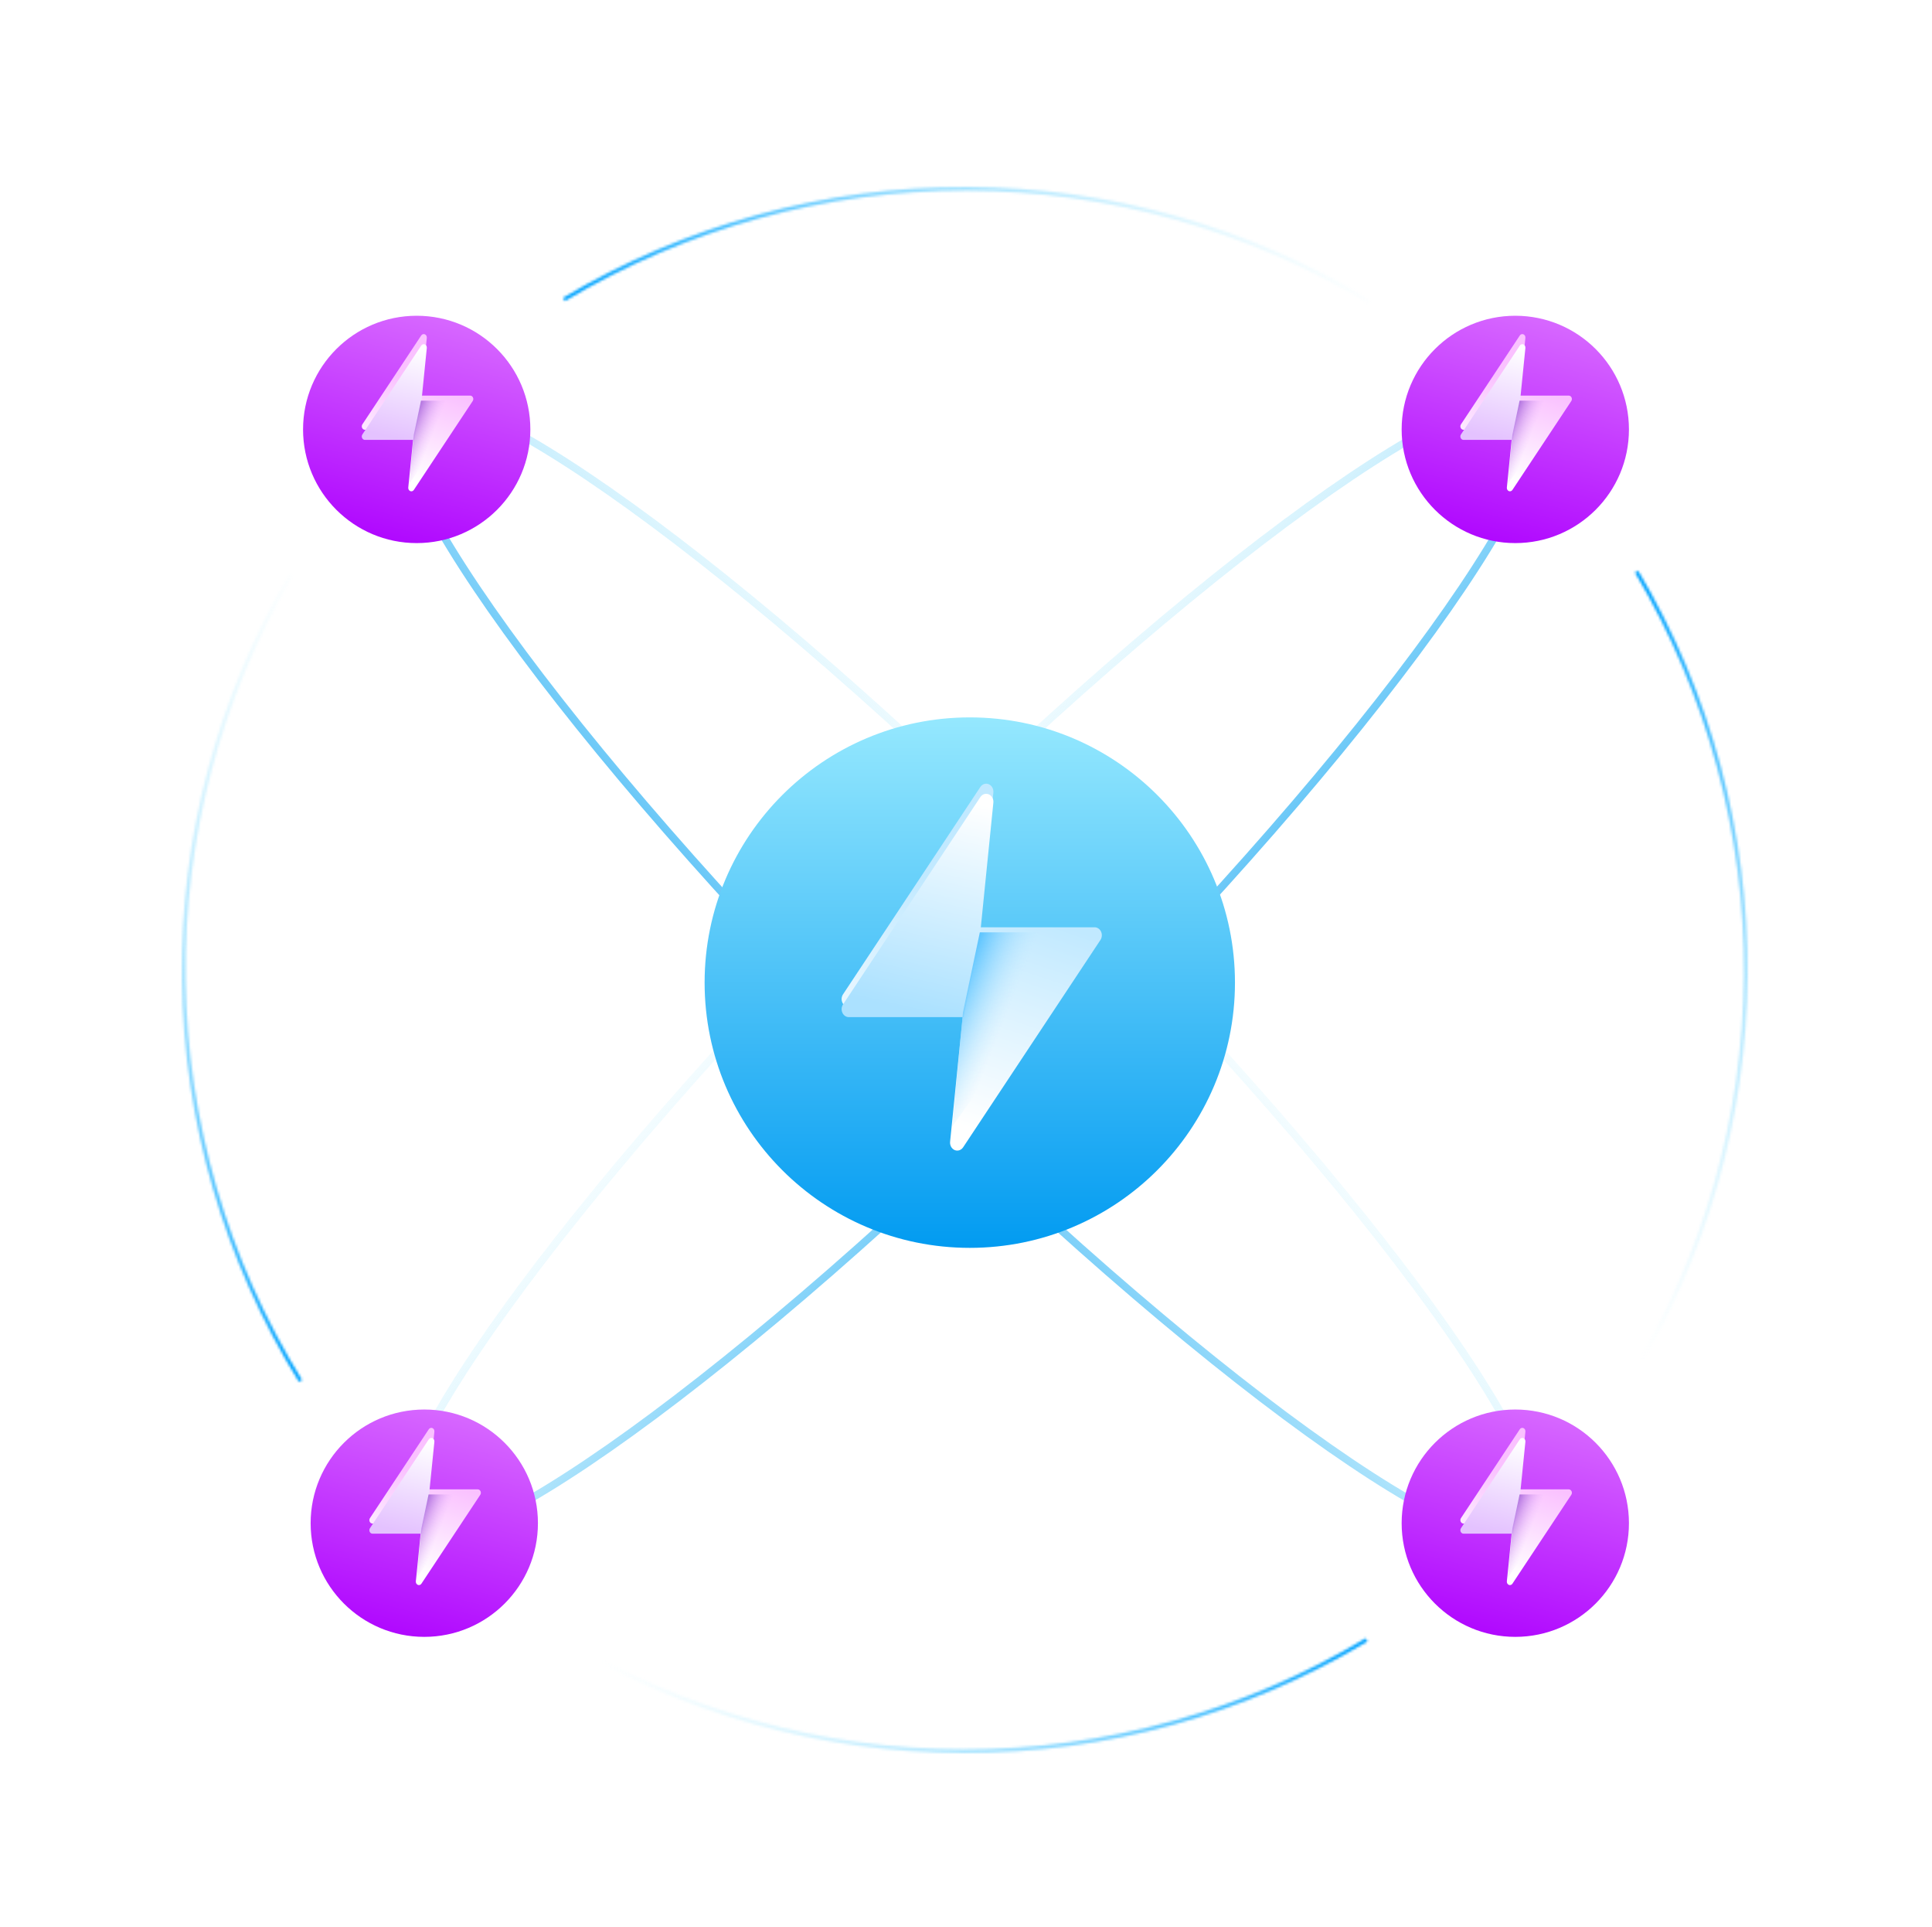 <svg width="765" height="763" viewBox="0 0 765 763" fill="none" xmlns="http://www.w3.org/2000/svg">
<path d="M419.067 419.071C357.101 481.038 296.964 533.053 249.845 567.059C226.276 584.069 206.02 596.532 190.453 603.49C182.662 606.973 176.13 609.038 170.993 609.64C165.826 610.247 162.381 609.345 160.352 607.317C158.324 605.288 157.422 601.843 158.028 596.675C158.631 591.539 160.696 585.007 164.179 577.216C171.137 561.649 183.6 541.393 200.61 517.824C234.616 470.705 286.631 410.568 348.598 348.602C410.564 286.635 470.701 234.619 517.82 200.614C541.39 183.604 561.645 171.141 577.212 164.183C585.004 160.7 591.535 158.635 596.672 158.032C601.839 157.426 605.284 158.328 607.313 160.356C609.341 162.385 610.243 165.83 609.637 170.997C609.034 176.134 606.969 182.665 603.486 190.457C596.528 206.024 584.065 226.279 567.055 249.849C533.05 296.968 481.034 357.105 419.067 419.071Z" stroke="url(#paint0_linear_318_643)" stroke-width="3"/>
<path d="M348.605 419.071C410.571 481.038 470.708 533.053 517.827 567.059C541.396 584.069 561.652 596.532 577.219 603.49C585.01 606.973 591.542 609.038 596.678 609.64C601.846 610.247 605.291 609.345 607.32 607.317C609.348 605.288 610.25 601.843 609.643 596.675C609.041 591.539 606.976 585.007 603.493 577.216C596.535 561.649 584.072 541.393 567.062 517.824C533.056 470.705 481.041 410.568 419.074 348.602C357.107 286.635 296.971 234.619 249.852 200.614C226.282 183.604 206.027 171.141 190.46 164.183C182.668 160.7 176.137 158.635 171 158.032C165.833 157.426 162.387 158.328 160.359 160.356C158.331 162.385 157.429 165.83 158.035 170.997C158.638 176.134 160.703 182.665 164.185 190.457C171.144 206.024 183.606 226.279 200.616 249.849C234.622 296.968 286.638 357.105 348.605 419.071Z" stroke="url(#paint1_linear_318_643)" stroke-width="3"/>
<g filter="url(#filter0_ddiii_318_643)">
<circle cx="384" cy="384" r="105" fill="url(#paint2_linear_318_643)"/>
</g>
<g filter="url(#filter1_i_318_643)">
<path d="M433.424 369.089H387.965L393.335 315.758C393.478 314.337 392.737 312.985 391.529 312.467C390.318 311.943 388.947 312.392 388.18 313.547L333.8 395.644C333.165 396.603 333.073 397.876 333.56 398.934C334.049 399.998 335.037 400.664 336.113 400.664H381.571L376.202 453.995C376.059 455.416 376.8 456.767 378.008 457.285C378.346 457.431 378.695 457.5 379.044 457.5C379.937 457.5 380.804 457.039 381.357 456.205L435.737 374.109C436.372 373.149 436.464 371.877 435.977 370.819C435.488 369.755 434.5 369.089 433.424 369.089Z" fill="url(#paint3_linear_318_643)"/>
</g>
<g filter="url(#filter2_i_318_643)">
<path d="M387.965 369.089L393.335 315.758C393.478 314.337 392.737 312.985 391.529 312.467C390.318 311.943 388.947 312.392 388.18 313.547L333.8 395.644C333.165 396.603 333.073 397.876 333.56 398.934C334.049 399.998 335.037 400.664 336.113 400.664H381.571C384.768 384.875 384.768 384.875 387.965 369.089Z" fill="url(#paint4_linear_318_643)"/>
</g>
<path d="M387.979 369.094L420.754 369.094L412.004 397.125L377.008 446.019L381.306 400.665L387.979 369.094Z" fill="url(#paint5_linear_318_643)"/>
<g filter="url(#filter3_ddiii_318_643)">
<circle cx="600" cy="165" r="45" fill="url(#paint6_linear_318_643)"/>
</g>
<g filter="url(#filter4_i_318_643)">
<path d="M621.182 158.609H601.699L604.001 135.753C604.062 135.144 603.744 134.565 603.227 134.343C602.708 134.119 602.12 134.311 601.791 134.806L578.486 169.99C578.213 170.401 578.174 170.947 578.383 171.4C578.592 171.856 579.016 172.142 579.477 172.142H598.959L596.658 194.998C596.597 195.607 596.914 196.186 597.432 196.408C597.577 196.47 597.726 196.5 597.876 196.5C598.259 196.5 598.63 196.302 598.867 195.945L622.173 160.761C622.445 160.35 622.484 159.804 622.276 159.351C622.066 158.895 621.643 158.609 621.182 158.609Z" fill="url(#paint7_linear_318_643)"/>
</g>
<g filter="url(#filter5_i_318_643)">
<path d="M601.699 158.609L604.001 135.753C604.062 135.144 603.744 134.565 603.227 134.343C602.708 134.119 602.12 134.311 601.791 134.806L578.486 169.99C578.213 170.401 578.174 170.947 578.383 171.4C578.592 171.856 579.016 172.142 579.477 172.142H598.959C600.329 165.375 600.329 165.375 601.699 158.609Z" fill="url(#paint8_linear_318_643)"/>
</g>
<path d="M601.702 158.611L615.749 158.611L611.999 170.625L597 191.579L598.842 172.142L601.702 158.611Z" fill="url(#paint9_linear_318_643)"/>
<g filter="url(#filter6_ddiii_318_643)">
<circle cx="165" cy="165" r="45" fill="url(#paint10_linear_318_643)"/>
</g>
<g filter="url(#filter7_i_318_643)">
<path d="M186.182 158.609H166.699L169.001 135.753C169.062 135.144 168.744 134.565 168.227 134.343C167.708 134.119 167.12 134.311 166.791 134.806L143.486 169.99C143.213 170.401 143.174 170.947 143.383 171.4C143.592 171.856 144.016 172.142 144.477 172.142H163.959L161.658 194.998C161.597 195.607 161.914 196.186 162.432 196.408C162.577 196.47 162.726 196.5 162.876 196.5C163.259 196.5 163.63 196.302 163.867 195.945L187.173 160.761C187.445 160.35 187.484 159.804 187.276 159.351C187.066 158.895 186.643 158.609 186.182 158.609Z" fill="url(#paint11_linear_318_643)"/>
</g>
<g filter="url(#filter8_i_318_643)">
<path d="M166.699 158.609L169.001 135.753C169.062 135.144 168.744 134.565 168.227 134.343C167.708 134.119 167.12 134.311 166.791 134.806L143.486 169.99C143.213 170.401 143.174 170.947 143.383 171.4C143.592 171.856 144.016 172.142 144.477 172.142H163.959C165.329 165.375 165.329 165.375 166.699 158.609Z" fill="url(#paint12_linear_318_643)"/>
</g>
<path d="M166.702 158.611L180.749 158.611L176.999 170.625L162 191.579L163.842 172.142L166.702 158.611Z" fill="url(#paint13_linear_318_643)"/>
<g filter="url(#filter9_ddiii_318_643)">
<circle cx="168" cy="598" r="45" fill="url(#paint14_linear_318_643)"/>
</g>
<g filter="url(#filter10_i_318_643)">
<path d="M189.182 591.609H169.699L172.001 568.753C172.062 568.144 171.744 567.565 171.227 567.343C170.708 567.119 170.12 567.311 169.791 567.806L146.486 602.99C146.213 603.401 146.174 603.947 146.383 604.4C146.592 604.856 147.016 605.142 147.477 605.142H166.959L164.658 627.998C164.597 628.607 164.914 629.186 165.432 629.408C165.577 629.47 165.726 629.5 165.876 629.5C166.259 629.5 166.63 629.302 166.867 628.945L190.173 593.761C190.445 593.35 190.484 592.804 190.276 592.351C190.066 591.895 189.643 591.609 189.182 591.609Z" fill="url(#paint15_linear_318_643)"/>
</g>
<g filter="url(#filter11_i_318_643)">
<path d="M169.699 591.609L172.001 568.753C172.062 568.144 171.744 567.565 171.227 567.343C170.708 567.119 170.12 567.311 169.791 567.806L146.486 602.99C146.213 603.401 146.174 603.947 146.383 604.4C146.592 604.856 147.016 605.142 147.477 605.142H166.959C168.329 598.375 168.329 598.375 169.699 591.609Z" fill="url(#paint16_linear_318_643)"/>
</g>
<path d="M169.702 591.611L183.749 591.611L179.999 603.625L165 624.579L166.842 605.142L169.702 591.611Z" fill="url(#paint17_linear_318_643)"/>
<g filter="url(#filter12_ddiii_318_643)">
<circle cx="600" cy="598" r="45" fill="url(#paint18_linear_318_643)"/>
</g>
<g filter="url(#filter13_i_318_643)">
<path d="M621.182 591.609H601.699L604.001 568.753C604.062 568.144 603.744 567.565 603.227 567.343C602.708 567.119 602.12 567.311 601.791 567.806L578.486 602.99C578.213 603.401 578.174 603.947 578.383 604.4C578.592 604.856 579.016 605.142 579.477 605.142H598.959L596.658 627.998C596.597 628.607 596.914 629.186 597.432 629.408C597.577 629.47 597.726 629.5 597.876 629.5C598.259 629.5 598.63 629.302 598.867 628.945L622.173 593.761C622.445 593.35 622.484 592.804 622.276 592.351C622.066 591.895 621.643 591.609 621.182 591.609Z" fill="url(#paint19_linear_318_643)"/>
</g>
<g filter="url(#filter14_i_318_643)">
<path d="M601.699 591.609L604.001 568.753C604.062 568.144 603.744 567.565 603.227 567.343C602.708 567.119 602.12 567.311 601.791 567.806L578.486 602.99C578.213 603.401 578.174 603.947 578.383 604.4C578.592 604.856 579.016 605.142 579.477 605.142H598.959C600.329 598.375 600.329 598.375 601.699 591.609Z" fill="url(#paint20_linear_318_643)"/>
</g>
<path d="M601.702 591.611L615.749 591.611L611.999 603.625L597 624.579L598.842 605.142L601.702 591.611Z" fill="url(#paint21_linear_318_643)"/>
<g filter="url(#filter15_f_318_643)">
<mask id="path-23-inside-1_318_643" fill="white">
<path d="M542.743 118.931C494.563 89.713 439.33 74.18 382.982 74.002C326.635 73.823 271.305 89.006 222.94 117.918L223.701 119.191C271.834 90.417 326.9 75.307 382.978 75.485C439.055 75.663 494.024 91.121 541.974 120.199L542.743 118.931Z"/>
</mask>
<path d="M542.743 118.931C494.563 89.713 439.33 74.18 382.982 74.002C326.635 73.823 271.305 89.006 222.94 117.918L223.701 119.191C271.834 90.417 326.9 75.307 382.978 75.485C439.055 75.663 494.024 91.121 541.974 120.199L542.743 118.931Z" stroke="url(#paint22_linear_318_643)" stroke-width="3" stroke-linejoin="round" mask="url(#path-23-inside-1_318_643)"/>
<mask id="path-24-inside-2_318_643" fill="white">
<path d="M114.518 227.305C86.036 275.925 71.344 331.388 72.022 387.731C72.701 444.075 88.723 499.168 118.367 547.088L119.628 546.307C90.126 498.617 74.181 443.787 73.506 387.713C72.831 331.639 87.452 276.442 115.798 228.055L114.518 227.305Z"/>
</mask>
<path d="M114.518 227.305C86.036 275.925 71.344 331.388 72.022 387.731C72.701 444.075 88.723 499.168 118.367 547.088L119.628 546.307C90.126 498.617 74.181 443.787 73.506 387.713C72.831 331.639 87.452 276.442 115.798 228.055L114.518 227.305Z" stroke="url(#paint23_linear_318_643)" stroke-width="3" stroke-linejoin="round" mask="url(#path-24-inside-2_318_643)"/>
<mask id="path-25-inside-3_318_643" fill="white">
<path d="M221.689 649.331C269.918 678.47 325.176 693.913 381.523 694C437.871 694.086 493.176 678.813 541.494 649.823L540.731 648.551C492.645 677.403 437.604 692.603 381.526 692.516C325.448 692.43 270.454 677.061 222.456 648.061L221.689 649.331Z"/>
</mask>
<path d="M221.689 649.331C269.918 678.47 325.176 693.913 381.523 694C437.871 694.086 493.176 678.813 541.494 649.823L540.731 648.551C492.645 677.403 437.604 692.603 381.526 692.516C325.448 692.43 270.454 677.061 222.456 648.061L221.689 649.331Z" stroke="url(#paint24_linear_318_643)" stroke-width="3" stroke-linejoin="round" mask="url(#path-25-inside-3_318_643)"/>
<mask id="path-26-inside-4_318_643" fill="white">
<path d="M646.477 545.716C675.871 497.643 691.607 442.467 691.993 386.121C692.378 329.775 677.399 274.389 648.665 225.918L647.389 226.675C675.985 274.913 690.893 330.034 690.509 386.111C690.126 442.188 674.465 497.099 645.211 544.942L646.477 545.716Z"/>
</mask>
<path d="M646.477 545.716C675.871 497.643 691.607 442.467 691.993 386.121C692.378 329.775 677.399 274.389 648.665 225.918L647.389 226.675C675.985 274.913 690.893 330.034 690.509 386.111C690.126 442.188 674.465 497.099 645.211 544.942L646.477 545.716Z" stroke="url(#paint25_linear_318_643)" stroke-width="3" stroke-linejoin="round" mask="url(#path-26-inside-4_318_643)"/>
</g>
<defs>
<filter id="filter0_ddiii_318_643" x="159" y="159" width="450" height="450" filterUnits="userSpaceOnUse" color-interpolation-filters="sRGB">
<feFlood flood-opacity="0" result="BackgroundImageFix"/>
<feColorMatrix in="SourceAlpha" type="matrix" values="0 0 0 0 0 0 0 0 0 0 0 0 0 0 0 0 0 0 127 0" result="hardAlpha"/>
<feOffset/>
<feGaussianBlur stdDeviation="60"/>
<feComposite in2="hardAlpha" operator="out"/>
<feColorMatrix type="matrix" values="0 0 0 0 0 0 0 0 0 0.483 0 0 0 0 0.929 0 0 0 1 0"/>
<feBlend mode="normal" in2="BackgroundImageFix" result="effect1_dropShadow_318_643"/>
<feColorMatrix in="SourceAlpha" type="matrix" values="0 0 0 0 0 0 0 0 0 0 0 0 0 0 0 0 0 0 127 0" result="hardAlpha"/>
<feOffset/>
<feGaussianBlur stdDeviation="10"/>
<feComposite in2="hardAlpha" operator="out"/>
<feColorMatrix type="matrix" values="0 0 0 0 0.306 0 0 0 0 0.413 0 0 0 0 0.973 0 0 0 0.3 0"/>
<feBlend mode="normal" in2="effect1_dropShadow_318_643" result="effect2_dropShadow_318_643"/>
<feBlend mode="normal" in="SourceGraphic" in2="effect2_dropShadow_318_643" result="shape"/>
<feColorMatrix in="SourceAlpha" type="matrix" values="0 0 0 0 0 0 0 0 0 0 0 0 0 0 0 0 0 0 127 0" result="hardAlpha"/>
<feOffset dy="10"/>
<feGaussianBlur stdDeviation="3"/>
<feComposite in2="hardAlpha" operator="arithmetic" k2="-1" k3="1"/>
<feColorMatrix type="matrix" values="0 0 0 0 1 0 0 0 0 1 0 0 0 0 1 0 0 0 0.25 0"/>
<feBlend mode="normal" in2="shape" result="effect3_innerShadow_318_643"/>
<feColorMatrix in="SourceAlpha" type="matrix" values="0 0 0 0 0 0 0 0 0 0 0 0 0 0 0 0 0 0 127 0" result="hardAlpha"/>
<feOffset dy="-10"/>
<feGaussianBlur stdDeviation="10"/>
<feComposite in2="hardAlpha" operator="arithmetic" k2="-1" k3="1"/>
<feColorMatrix type="matrix" values="0 0 0 0 0.089 0 0 0 0 0.299 0 0 0 0 0.613 0 0 0 1 0"/>
<feBlend mode="normal" in2="effect3_innerShadow_318_643" result="effect4_innerShadow_318_643"/>
<feColorMatrix in="SourceAlpha" type="matrix" values="0 0 0 0 0 0 0 0 0 0 0 0 0 0 0 0 0 0 127 0" result="hardAlpha"/>
<feOffset dy="5"/>
<feGaussianBlur stdDeviation="1"/>
<feComposite in2="hardAlpha" operator="arithmetic" k2="-1" k3="1"/>
<feColorMatrix type="matrix" values="0 0 0 0 1 0 0 0 0 1 0 0 0 0 1 0 0 0 0.25 0"/>
<feBlend mode="normal" in2="effect4_innerShadow_318_643" result="effect5_innerShadow_318_643"/>
</filter>
<filter id="filter1_i_318_643" x="333.25" y="310.25" width="103.039" height="147.25" filterUnits="userSpaceOnUse" color-interpolation-filters="sRGB">
<feFlood flood-opacity="0" result="BackgroundImageFix"/>
<feBlend mode="normal" in="SourceGraphic" in2="BackgroundImageFix" result="shape"/>
<feColorMatrix in="SourceAlpha" type="matrix" values="0 0 0 0 0 0 0 0 0 0 0 0 0 0 0 0 0 0 127 0" result="hardAlpha"/>
<feOffset dy="-2"/>
<feGaussianBlur stdDeviation="1"/>
<feComposite in2="hardAlpha" operator="arithmetic" k2="-1" k3="1"/>
<feColorMatrix type="matrix" values="0 0 0 0 1 0 0 0 0 1 0 0 0 0 1 0 0 0 0.7 0"/>
<feBlend mode="normal" in2="shape" result="effect1_innerShadow_318_643"/>
</filter>
<filter id="filter2_i_318_643" x="333.25" y="312.25" width="60.102" height="90.414" filterUnits="userSpaceOnUse" color-interpolation-filters="sRGB">
<feFlood flood-opacity="0" result="BackgroundImageFix"/>
<feBlend mode="normal" in="SourceGraphic" in2="BackgroundImageFix" result="shape"/>
<feColorMatrix in="SourceAlpha" type="matrix" values="0 0 0 0 0 0 0 0 0 0 0 0 0 0 0 0 0 0 127 0" result="hardAlpha"/>
<feOffset dy="2"/>
<feGaussianBlur stdDeviation="1.5"/>
<feComposite in2="hardAlpha" operator="arithmetic" k2="-1" k3="1"/>
<feColorMatrix type="matrix" values="0 0 0 0 1 0 0 0 0 1 0 0 0 0 1 0 0 0 0.7 0"/>
<feBlend mode="normal" in2="shape" result="effect1_innerShadow_318_643"/>
</filter>
<filter id="filter3_ddiii_318_643" x="435" y="0" width="330" height="330" filterUnits="userSpaceOnUse" color-interpolation-filters="sRGB">
<feFlood flood-opacity="0" result="BackgroundImageFix"/>
<feColorMatrix in="SourceAlpha" type="matrix" values="0 0 0 0 0 0 0 0 0 0 0 0 0 0 0 0 0 0 127 0" result="hardAlpha"/>
<feOffset/>
<feGaussianBlur stdDeviation="60"/>
<feComposite in2="hardAlpha" operator="out"/>
<feColorMatrix type="matrix" values="0 0 0 0 0.799 0 0 0 0 0 0 0 0 0 0.929 0 0 0 1 0"/>
<feBlend mode="normal" in2="BackgroundImageFix" result="effect1_dropShadow_318_643"/>
<feColorMatrix in="SourceAlpha" type="matrix" values="0 0 0 0 0 0 0 0 0 0 0 0 0 0 0 0 0 0 127 0" result="hardAlpha"/>
<feOffset/>
<feGaussianBlur stdDeviation="10"/>
<feComposite in2="hardAlpha" operator="out"/>
<feColorMatrix type="matrix" values="0 0 0 0 0.799 0 0 0 0 0.306 0 0 0 0 0.973 0 0 0 0.3 0"/>
<feBlend mode="normal" in2="effect1_dropShadow_318_643" result="effect2_dropShadow_318_643"/>
<feBlend mode="normal" in="SourceGraphic" in2="effect2_dropShadow_318_643" result="shape"/>
<feColorMatrix in="SourceAlpha" type="matrix" values="0 0 0 0 0 0 0 0 0 0 0 0 0 0 0 0 0 0 127 0" result="hardAlpha"/>
<feOffset dy="10"/>
<feGaussianBlur stdDeviation="3"/>
<feComposite in2="hardAlpha" operator="arithmetic" k2="-1" k3="1"/>
<feColorMatrix type="matrix" values="0 0 0 0 1 0 0 0 0 1 0 0 0 0 1 0 0 0 0.25 0"/>
<feBlend mode="normal" in2="shape" result="effect3_innerShadow_318_643"/>
<feColorMatrix in="SourceAlpha" type="matrix" values="0 0 0 0 0 0 0 0 0 0 0 0 0 0 0 0 0 0 127 0" result="hardAlpha"/>
<feOffset dy="-10"/>
<feGaussianBlur stdDeviation="10"/>
<feComposite in2="hardAlpha" operator="arithmetic" k2="-1" k3="1"/>
<feColorMatrix type="matrix" values="0 0 0 0 0.539 0 0 0 0 0.089 0 0 0 0 0.613 0 0 0 1 0"/>
<feBlend mode="normal" in2="effect3_innerShadow_318_643" result="effect4_innerShadow_318_643"/>
<feColorMatrix in="SourceAlpha" type="matrix" values="0 0 0 0 0 0 0 0 0 0 0 0 0 0 0 0 0 0 127 0" result="hardAlpha"/>
<feOffset dy="5"/>
<feGaussianBlur stdDeviation="1"/>
<feComposite in2="hardAlpha" operator="arithmetic" k2="-1" k3="1"/>
<feColorMatrix type="matrix" values="0 0 0 0 1 0 0 0 0 1 0 0 0 0 1 0 0 0 0.25 0"/>
<feBlend mode="normal" in2="effect4_innerShadow_318_643" result="effect5_innerShadow_318_643"/>
</filter>
<filter id="filter4_i_318_643" x="578.25" y="132.25" width="44.156" height="64.25" filterUnits="userSpaceOnUse" color-interpolation-filters="sRGB">
<feFlood flood-opacity="0" result="BackgroundImageFix"/>
<feBlend mode="normal" in="SourceGraphic" in2="BackgroundImageFix" result="shape"/>
<feColorMatrix in="SourceAlpha" type="matrix" values="0 0 0 0 0 0 0 0 0 0 0 0 0 0 0 0 0 0 127 0" result="hardAlpha"/>
<feOffset dy="-2"/>
<feGaussianBlur stdDeviation="1"/>
<feComposite in2="hardAlpha" operator="arithmetic" k2="-1" k3="1"/>
<feColorMatrix type="matrix" values="0 0 0 0 1 0 0 0 0 1 0 0 0 0 1 0 0 0 0.7 0"/>
<feBlend mode="normal" in2="shape" result="effect1_innerShadow_318_643"/>
</filter>
<filter id="filter5_i_318_643" x="578.25" y="134.25" width="25.758" height="39.892" filterUnits="userSpaceOnUse" color-interpolation-filters="sRGB">
<feFlood flood-opacity="0" result="BackgroundImageFix"/>
<feBlend mode="normal" in="SourceGraphic" in2="BackgroundImageFix" result="shape"/>
<feColorMatrix in="SourceAlpha" type="matrix" values="0 0 0 0 0 0 0 0 0 0 0 0 0 0 0 0 0 0 127 0" result="hardAlpha"/>
<feOffset dy="2"/>
<feGaussianBlur stdDeviation="1.5"/>
<feComposite in2="hardAlpha" operator="arithmetic" k2="-1" k3="1"/>
<feColorMatrix type="matrix" values="0 0 0 0 1 0 0 0 0 1 0 0 0 0 1 0 0 0 0.7 0"/>
<feBlend mode="normal" in2="shape" result="effect1_innerShadow_318_643"/>
</filter>
<filter id="filter6_ddiii_318_643" x="0" y="0" width="330" height="330" filterUnits="userSpaceOnUse" color-interpolation-filters="sRGB">
<feFlood flood-opacity="0" result="BackgroundImageFix"/>
<feColorMatrix in="SourceAlpha" type="matrix" values="0 0 0 0 0 0 0 0 0 0 0 0 0 0 0 0 0 0 127 0" result="hardAlpha"/>
<feOffset/>
<feGaussianBlur stdDeviation="60"/>
<feComposite in2="hardAlpha" operator="out"/>
<feColorMatrix type="matrix" values="0 0 0 0 0.799 0 0 0 0 0 0 0 0 0 0.929 0 0 0 1 0"/>
<feBlend mode="normal" in2="BackgroundImageFix" result="effect1_dropShadow_318_643"/>
<feColorMatrix in="SourceAlpha" type="matrix" values="0 0 0 0 0 0 0 0 0 0 0 0 0 0 0 0 0 0 127 0" result="hardAlpha"/>
<feOffset/>
<feGaussianBlur stdDeviation="10"/>
<feComposite in2="hardAlpha" operator="out"/>
<feColorMatrix type="matrix" values="0 0 0 0 0.799 0 0 0 0 0.306 0 0 0 0 0.973 0 0 0 0.3 0"/>
<feBlend mode="normal" in2="effect1_dropShadow_318_643" result="effect2_dropShadow_318_643"/>
<feBlend mode="normal" in="SourceGraphic" in2="effect2_dropShadow_318_643" result="shape"/>
<feColorMatrix in="SourceAlpha" type="matrix" values="0 0 0 0 0 0 0 0 0 0 0 0 0 0 0 0 0 0 127 0" result="hardAlpha"/>
<feOffset dy="10"/>
<feGaussianBlur stdDeviation="3"/>
<feComposite in2="hardAlpha" operator="arithmetic" k2="-1" k3="1"/>
<feColorMatrix type="matrix" values="0 0 0 0 1 0 0 0 0 1 0 0 0 0 1 0 0 0 0.25 0"/>
<feBlend mode="normal" in2="shape" result="effect3_innerShadow_318_643"/>
<feColorMatrix in="SourceAlpha" type="matrix" values="0 0 0 0 0 0 0 0 0 0 0 0 0 0 0 0 0 0 127 0" result="hardAlpha"/>
<feOffset dy="-10"/>
<feGaussianBlur stdDeviation="10"/>
<feComposite in2="hardAlpha" operator="arithmetic" k2="-1" k3="1"/>
<feColorMatrix type="matrix" values="0 0 0 0 0.539 0 0 0 0 0.089 0 0 0 0 0.613 0 0 0 1 0"/>
<feBlend mode="normal" in2="effect3_innerShadow_318_643" result="effect4_innerShadow_318_643"/>
<feColorMatrix in="SourceAlpha" type="matrix" values="0 0 0 0 0 0 0 0 0 0 0 0 0 0 0 0 0 0 127 0" result="hardAlpha"/>
<feOffset dy="5"/>
<feGaussianBlur stdDeviation="1"/>
<feComposite in2="hardAlpha" operator="arithmetic" k2="-1" k3="1"/>
<feColorMatrix type="matrix" values="0 0 0 0 1 0 0 0 0 1 0 0 0 0 1 0 0 0 0.25 0"/>
<feBlend mode="normal" in2="effect4_innerShadow_318_643" result="effect5_innerShadow_318_643"/>
</filter>
<filter id="filter7_i_318_643" x="143.25" y="132.25" width="44.156" height="64.25" filterUnits="userSpaceOnUse" color-interpolation-filters="sRGB">
<feFlood flood-opacity="0" result="BackgroundImageFix"/>
<feBlend mode="normal" in="SourceGraphic" in2="BackgroundImageFix" result="shape"/>
<feColorMatrix in="SourceAlpha" type="matrix" values="0 0 0 0 0 0 0 0 0 0 0 0 0 0 0 0 0 0 127 0" result="hardAlpha"/>
<feOffset dy="-2"/>
<feGaussianBlur stdDeviation="1"/>
<feComposite in2="hardAlpha" operator="arithmetic" k2="-1" k3="1"/>
<feColorMatrix type="matrix" values="0 0 0 0 1 0 0 0 0 1 0 0 0 0 1 0 0 0 0.7 0"/>
<feBlend mode="normal" in2="shape" result="effect1_innerShadow_318_643"/>
</filter>
<filter id="filter8_i_318_643" x="143.25" y="134.25" width="25.758" height="39.892" filterUnits="userSpaceOnUse" color-interpolation-filters="sRGB">
<feFlood flood-opacity="0" result="BackgroundImageFix"/>
<feBlend mode="normal" in="SourceGraphic" in2="BackgroundImageFix" result="shape"/>
<feColorMatrix in="SourceAlpha" type="matrix" values="0 0 0 0 0 0 0 0 0 0 0 0 0 0 0 0 0 0 127 0" result="hardAlpha"/>
<feOffset dy="2"/>
<feGaussianBlur stdDeviation="1.5"/>
<feComposite in2="hardAlpha" operator="arithmetic" k2="-1" k3="1"/>
<feColorMatrix type="matrix" values="0 0 0 0 1 0 0 0 0 1 0 0 0 0 1 0 0 0 0.7 0"/>
<feBlend mode="normal" in2="shape" result="effect1_innerShadow_318_643"/>
</filter>
<filter id="filter9_ddiii_318_643" x="3" y="433" width="330" height="330" filterUnits="userSpaceOnUse" color-interpolation-filters="sRGB">
<feFlood flood-opacity="0" result="BackgroundImageFix"/>
<feColorMatrix in="SourceAlpha" type="matrix" values="0 0 0 0 0 0 0 0 0 0 0 0 0 0 0 0 0 0 127 0" result="hardAlpha"/>
<feOffset/>
<feGaussianBlur stdDeviation="60"/>
<feComposite in2="hardAlpha" operator="out"/>
<feColorMatrix type="matrix" values="0 0 0 0 0.799 0 0 0 0 0 0 0 0 0 0.929 0 0 0 1 0"/>
<feBlend mode="normal" in2="BackgroundImageFix" result="effect1_dropShadow_318_643"/>
<feColorMatrix in="SourceAlpha" type="matrix" values="0 0 0 0 0 0 0 0 0 0 0 0 0 0 0 0 0 0 127 0" result="hardAlpha"/>
<feOffset/>
<feGaussianBlur stdDeviation="10"/>
<feComposite in2="hardAlpha" operator="out"/>
<feColorMatrix type="matrix" values="0 0 0 0 0.799 0 0 0 0 0.306 0 0 0 0 0.973 0 0 0 0.3 0"/>
<feBlend mode="normal" in2="effect1_dropShadow_318_643" result="effect2_dropShadow_318_643"/>
<feBlend mode="normal" in="SourceGraphic" in2="effect2_dropShadow_318_643" result="shape"/>
<feColorMatrix in="SourceAlpha" type="matrix" values="0 0 0 0 0 0 0 0 0 0 0 0 0 0 0 0 0 0 127 0" result="hardAlpha"/>
<feOffset dy="10"/>
<feGaussianBlur stdDeviation="3"/>
<feComposite in2="hardAlpha" operator="arithmetic" k2="-1" k3="1"/>
<feColorMatrix type="matrix" values="0 0 0 0 1 0 0 0 0 1 0 0 0 0 1 0 0 0 0.25 0"/>
<feBlend mode="normal" in2="shape" result="effect3_innerShadow_318_643"/>
<feColorMatrix in="SourceAlpha" type="matrix" values="0 0 0 0 0 0 0 0 0 0 0 0 0 0 0 0 0 0 127 0" result="hardAlpha"/>
<feOffset dy="-10"/>
<feGaussianBlur stdDeviation="10"/>
<feComposite in2="hardAlpha" operator="arithmetic" k2="-1" k3="1"/>
<feColorMatrix type="matrix" values="0 0 0 0 0.539 0 0 0 0 0.089 0 0 0 0 0.613 0 0 0 1 0"/>
<feBlend mode="normal" in2="effect3_innerShadow_318_643" result="effect4_innerShadow_318_643"/>
<feColorMatrix in="SourceAlpha" type="matrix" values="0 0 0 0 0 0 0 0 0 0 0 0 0 0 0 0 0 0 127 0" result="hardAlpha"/>
<feOffset dy="5"/>
<feGaussianBlur stdDeviation="1"/>
<feComposite in2="hardAlpha" operator="arithmetic" k2="-1" k3="1"/>
<feColorMatrix type="matrix" values="0 0 0 0 1 0 0 0 0 1 0 0 0 0 1 0 0 0 0.25 0"/>
<feBlend mode="normal" in2="effect4_innerShadow_318_643" result="effect5_innerShadow_318_643"/>
</filter>
<filter id="filter10_i_318_643" x="146.25" y="565.25" width="44.156" height="64.25" filterUnits="userSpaceOnUse" color-interpolation-filters="sRGB">
<feFlood flood-opacity="0" result="BackgroundImageFix"/>
<feBlend mode="normal" in="SourceGraphic" in2="BackgroundImageFix" result="shape"/>
<feColorMatrix in="SourceAlpha" type="matrix" values="0 0 0 0 0 0 0 0 0 0 0 0 0 0 0 0 0 0 127 0" result="hardAlpha"/>
<feOffset dy="-2"/>
<feGaussianBlur stdDeviation="1"/>
<feComposite in2="hardAlpha" operator="arithmetic" k2="-1" k3="1"/>
<feColorMatrix type="matrix" values="0 0 0 0 1 0 0 0 0 1 0 0 0 0 1 0 0 0 0.7 0"/>
<feBlend mode="normal" in2="shape" result="effect1_innerShadow_318_643"/>
</filter>
<filter id="filter11_i_318_643" x="146.25" y="567.25" width="25.758" height="39.892" filterUnits="userSpaceOnUse" color-interpolation-filters="sRGB">
<feFlood flood-opacity="0" result="BackgroundImageFix"/>
<feBlend mode="normal" in="SourceGraphic" in2="BackgroundImageFix" result="shape"/>
<feColorMatrix in="SourceAlpha" type="matrix" values="0 0 0 0 0 0 0 0 0 0 0 0 0 0 0 0 0 0 127 0" result="hardAlpha"/>
<feOffset dy="2"/>
<feGaussianBlur stdDeviation="1.5"/>
<feComposite in2="hardAlpha" operator="arithmetic" k2="-1" k3="1"/>
<feColorMatrix type="matrix" values="0 0 0 0 1 0 0 0 0 1 0 0 0 0 1 0 0 0 0.7 0"/>
<feBlend mode="normal" in2="shape" result="effect1_innerShadow_318_643"/>
</filter>
<filter id="filter12_ddiii_318_643" x="435" y="433" width="330" height="330" filterUnits="userSpaceOnUse" color-interpolation-filters="sRGB">
<feFlood flood-opacity="0" result="BackgroundImageFix"/>
<feColorMatrix in="SourceAlpha" type="matrix" values="0 0 0 0 0 0 0 0 0 0 0 0 0 0 0 0 0 0 127 0" result="hardAlpha"/>
<feOffset/>
<feGaussianBlur stdDeviation="60"/>
<feComposite in2="hardAlpha" operator="out"/>
<feColorMatrix type="matrix" values="0 0 0 0 0.799 0 0 0 0 0 0 0 0 0 0.929 0 0 0 1 0"/>
<feBlend mode="normal" in2="BackgroundImageFix" result="effect1_dropShadow_318_643"/>
<feColorMatrix in="SourceAlpha" type="matrix" values="0 0 0 0 0 0 0 0 0 0 0 0 0 0 0 0 0 0 127 0" result="hardAlpha"/>
<feOffset/>
<feGaussianBlur stdDeviation="10"/>
<feComposite in2="hardAlpha" operator="out"/>
<feColorMatrix type="matrix" values="0 0 0 0 0.799 0 0 0 0 0.306 0 0 0 0 0.973 0 0 0 0.3 0"/>
<feBlend mode="normal" in2="effect1_dropShadow_318_643" result="effect2_dropShadow_318_643"/>
<feBlend mode="normal" in="SourceGraphic" in2="effect2_dropShadow_318_643" result="shape"/>
<feColorMatrix in="SourceAlpha" type="matrix" values="0 0 0 0 0 0 0 0 0 0 0 0 0 0 0 0 0 0 127 0" result="hardAlpha"/>
<feOffset dy="10"/>
<feGaussianBlur stdDeviation="3"/>
<feComposite in2="hardAlpha" operator="arithmetic" k2="-1" k3="1"/>
<feColorMatrix type="matrix" values="0 0 0 0 1 0 0 0 0 1 0 0 0 0 1 0 0 0 0.25 0"/>
<feBlend mode="normal" in2="shape" result="effect3_innerShadow_318_643"/>
<feColorMatrix in="SourceAlpha" type="matrix" values="0 0 0 0 0 0 0 0 0 0 0 0 0 0 0 0 0 0 127 0" result="hardAlpha"/>
<feOffset dy="-10"/>
<feGaussianBlur stdDeviation="10"/>
<feComposite in2="hardAlpha" operator="arithmetic" k2="-1" k3="1"/>
<feColorMatrix type="matrix" values="0 0 0 0 0.539 0 0 0 0 0.089 0 0 0 0 0.613 0 0 0 1 0"/>
<feBlend mode="normal" in2="effect3_innerShadow_318_643" result="effect4_innerShadow_318_643"/>
<feColorMatrix in="SourceAlpha" type="matrix" values="0 0 0 0 0 0 0 0 0 0 0 0 0 0 0 0 0 0 127 0" result="hardAlpha"/>
<feOffset dy="5"/>
<feGaussianBlur stdDeviation="1"/>
<feComposite in2="hardAlpha" operator="arithmetic" k2="-1" k3="1"/>
<feColorMatrix type="matrix" values="0 0 0 0 1 0 0 0 0 1 0 0 0 0 1 0 0 0 0.25 0"/>
<feBlend mode="normal" in2="effect4_innerShadow_318_643" result="effect5_innerShadow_318_643"/>
</filter>
<filter id="filter13_i_318_643" x="578.25" y="565.25" width="44.156" height="64.25" filterUnits="userSpaceOnUse" color-interpolation-filters="sRGB">
<feFlood flood-opacity="0" result="BackgroundImageFix"/>
<feBlend mode="normal" in="SourceGraphic" in2="BackgroundImageFix" result="shape"/>
<feColorMatrix in="SourceAlpha" type="matrix" values="0 0 0 0 0 0 0 0 0 0 0 0 0 0 0 0 0 0 127 0" result="hardAlpha"/>
<feOffset dy="-2"/>
<feGaussianBlur stdDeviation="1"/>
<feComposite in2="hardAlpha" operator="arithmetic" k2="-1" k3="1"/>
<feColorMatrix type="matrix" values="0 0 0 0 1 0 0 0 0 1 0 0 0 0 1 0 0 0 0.7 0"/>
<feBlend mode="normal" in2="shape" result="effect1_innerShadow_318_643"/>
</filter>
<filter id="filter14_i_318_643" x="578.25" y="567.25" width="25.758" height="39.892" filterUnits="userSpaceOnUse" color-interpolation-filters="sRGB">
<feFlood flood-opacity="0" result="BackgroundImageFix"/>
<feBlend mode="normal" in="SourceGraphic" in2="BackgroundImageFix" result="shape"/>
<feColorMatrix in="SourceAlpha" type="matrix" values="0 0 0 0 0 0 0 0 0 0 0 0 0 0 0 0 0 0 127 0" result="hardAlpha"/>
<feOffset dy="2"/>
<feGaussianBlur stdDeviation="1.5"/>
<feComposite in2="hardAlpha" operator="arithmetic" k2="-1" k3="1"/>
<feColorMatrix type="matrix" values="0 0 0 0 1 0 0 0 0 1 0 0 0 0 1 0 0 0 0.7 0"/>
<feBlend mode="normal" in2="shape" result="effect1_innerShadow_318_643"/>
</filter>
<filter id="filter15_f_318_643" x="64" y="66" width="636" height="636" filterUnits="userSpaceOnUse" color-interpolation-filters="sRGB">
<feFlood flood-opacity="0" result="BackgroundImageFix"/>
<feBlend mode="normal" in="SourceGraphic" in2="BackgroundImageFix" result="shape"/>
<feGaussianBlur stdDeviation="4" result="effect1_foregroundBlur_318_643"/>
</filter>
<linearGradient id="paint0_linear_318_643" x1="371.496" y1="289" x2="502.496" y2="407" gradientUnits="userSpaceOnUse">
<stop stop-color="#A2EEFF" stop-opacity="0"/>
<stop offset="1" stop-color="#029AF0"/>
</linearGradient>
<linearGradient id="paint1_linear_318_643" x1="396.176" y1="289" x2="265.176" y2="407" gradientUnits="userSpaceOnUse">
<stop stop-color="#A2EEFF" stop-opacity="0"/>
<stop offset="1" stop-color="#029AF0"/>
</linearGradient>
<linearGradient id="paint2_linear_318_643" x1="384" y1="279" x2="384" y2="489" gradientUnits="userSpaceOnUse">
<stop stop-color="#95E8FE"/>
<stop offset="1" stop-color="#029BF1"/>
</linearGradient>
<linearGradient id="paint3_linear_318_643" x1="412" y1="365.625" x2="383.93" y2="448.726" gradientUnits="userSpaceOnUse">
<stop stop-color="#C1E9FF"/>
<stop offset="1" stop-color="white"/>
</linearGradient>
<linearGradient id="paint4_linear_318_643" x1="386.677" y1="316.072" x2="367.305" y2="399.734" gradientUnits="userSpaceOnUse">
<stop stop-color="white"/>
<stop offset="1" stop-color="#ABE1FF"/>
</linearGradient>
<linearGradient id="paint5_linear_318_643" x1="379.629" y1="384.875" x2="401.838" y2="393.628" gradientUnits="userSpaceOnUse">
<stop stop-color="#45BCFF"/>
<stop offset="1" stop-color="#B9E6FF" stop-opacity="0"/>
</linearGradient>
<linearGradient id="paint6_linear_318_643" x1="637.059" y1="122.382" x2="611.506" y2="222.322" gradientUnits="userSpaceOnUse">
<stop stop-color="#D96DFF"/>
<stop offset="1" stop-color="#AD00FF"/>
</linearGradient>
<linearGradient id="paint7_linear_318_643" x1="612" y1="157.125" x2="599.97" y2="192.74" gradientUnits="userSpaceOnUse">
<stop stop-color="#FAC1FF"/>
<stop offset="1" stop-color="white"/>
</linearGradient>
<linearGradient id="paint8_linear_318_643" x1="601.147" y1="135.888" x2="592.845" y2="171.743" gradientUnits="userSpaceOnUse">
<stop stop-color="white"/>
<stop offset="1" stop-color="#E4C2FF"/>
</linearGradient>
<linearGradient id="paint9_linear_318_643" x1="598.124" y1="165.375" x2="607.641" y2="169.126" gradientUnits="userSpaceOnUse">
<stop stop-color="#A462D8"/>
<stop offset="1" stop-color="#E9B9FF" stop-opacity="0"/>
</linearGradient>
<linearGradient id="paint10_linear_318_643" x1="202.059" y1="122.382" x2="176.506" y2="222.322" gradientUnits="userSpaceOnUse">
<stop stop-color="#D96DFF"/>
<stop offset="1" stop-color="#AD00FF"/>
</linearGradient>
<linearGradient id="paint11_linear_318_643" x1="177" y1="157.125" x2="164.97" y2="192.74" gradientUnits="userSpaceOnUse">
<stop stop-color="#FAC1FF"/>
<stop offset="1" stop-color="white"/>
</linearGradient>
<linearGradient id="paint12_linear_318_643" x1="166.147" y1="135.888" x2="157.845" y2="171.743" gradientUnits="userSpaceOnUse">
<stop stop-color="white"/>
<stop offset="1" stop-color="#E4C2FF"/>
</linearGradient>
<linearGradient id="paint13_linear_318_643" x1="163.124" y1="165.375" x2="172.641" y2="169.126" gradientUnits="userSpaceOnUse">
<stop stop-color="#A462D8"/>
<stop offset="1" stop-color="#E9B9FF" stop-opacity="0"/>
</linearGradient>
<linearGradient id="paint14_linear_318_643" x1="205.059" y1="555.382" x2="179.506" y2="655.322" gradientUnits="userSpaceOnUse">
<stop stop-color="#D96DFF"/>
<stop offset="1" stop-color="#AD00FF"/>
</linearGradient>
<linearGradient id="paint15_linear_318_643" x1="180" y1="590.125" x2="167.97" y2="625.74" gradientUnits="userSpaceOnUse">
<stop stop-color="#FAC1FF"/>
<stop offset="1" stop-color="white"/>
</linearGradient>
<linearGradient id="paint16_linear_318_643" x1="169.147" y1="568.888" x2="160.845" y2="604.743" gradientUnits="userSpaceOnUse">
<stop stop-color="white"/>
<stop offset="1" stop-color="#E4C2FF"/>
</linearGradient>
<linearGradient id="paint17_linear_318_643" x1="166.124" y1="598.375" x2="175.641" y2="602.126" gradientUnits="userSpaceOnUse">
<stop stop-color="#A462D8"/>
<stop offset="1" stop-color="#E9B9FF" stop-opacity="0"/>
</linearGradient>
<linearGradient id="paint18_linear_318_643" x1="637.059" y1="555.382" x2="611.506" y2="655.322" gradientUnits="userSpaceOnUse">
<stop stop-color="#D96DFF"/>
<stop offset="1" stop-color="#AD00FF"/>
</linearGradient>
<linearGradient id="paint19_linear_318_643" x1="612" y1="590.125" x2="599.97" y2="625.74" gradientUnits="userSpaceOnUse">
<stop stop-color="#FAC1FF"/>
<stop offset="1" stop-color="white"/>
</linearGradient>
<linearGradient id="paint20_linear_318_643" x1="601.147" y1="568.888" x2="592.845" y2="604.743" gradientUnits="userSpaceOnUse">
<stop stop-color="white"/>
<stop offset="1" stop-color="#E4C2FF"/>
</linearGradient>
<linearGradient id="paint21_linear_318_643" x1="598.124" y1="598.375" x2="607.641" y2="602.126" gradientUnits="userSpaceOnUse">
<stop stop-color="#A462D8"/>
<stop offset="1" stop-color="#E9B9FF" stop-opacity="0"/>
</linearGradient>
<linearGradient id="paint22_linear_318_643" x1="548.5" y1="111.5" x2="226" y2="117.5" gradientUnits="userSpaceOnUse">
<stop stop-color="#A2EEFF" stop-opacity="0"/>
<stop offset="1" stop-color="#00A3FF"/>
</linearGradient>
<linearGradient id="paint23_linear_318_643" x1="119" y1="219.5" x2="113.5" y2="541.5" gradientUnits="userSpaceOnUse">
<stop stop-color="#A2EEFF" stop-opacity="0"/>
<stop offset="1" stop-color="#00A3FF"/>
</linearGradient>
<linearGradient id="paint24_linear_318_643" x1="239.5" y1="624.5" x2="537.5" y2="639" gradientUnits="userSpaceOnUse">
<stop stop-color="#A2EEFF" stop-opacity="0"/>
<stop offset="1" stop-color="#00A3FF"/>
</linearGradient>
<linearGradient id="paint25_linear_318_643" x1="644.5" y1="538.5" x2="640.5" y2="235" gradientUnits="userSpaceOnUse">
<stop stop-color="#A2EEFF" stop-opacity="0"/>
<stop offset="1" stop-color="#00A3FF"/>
</linearGradient>
</defs>
</svg>
